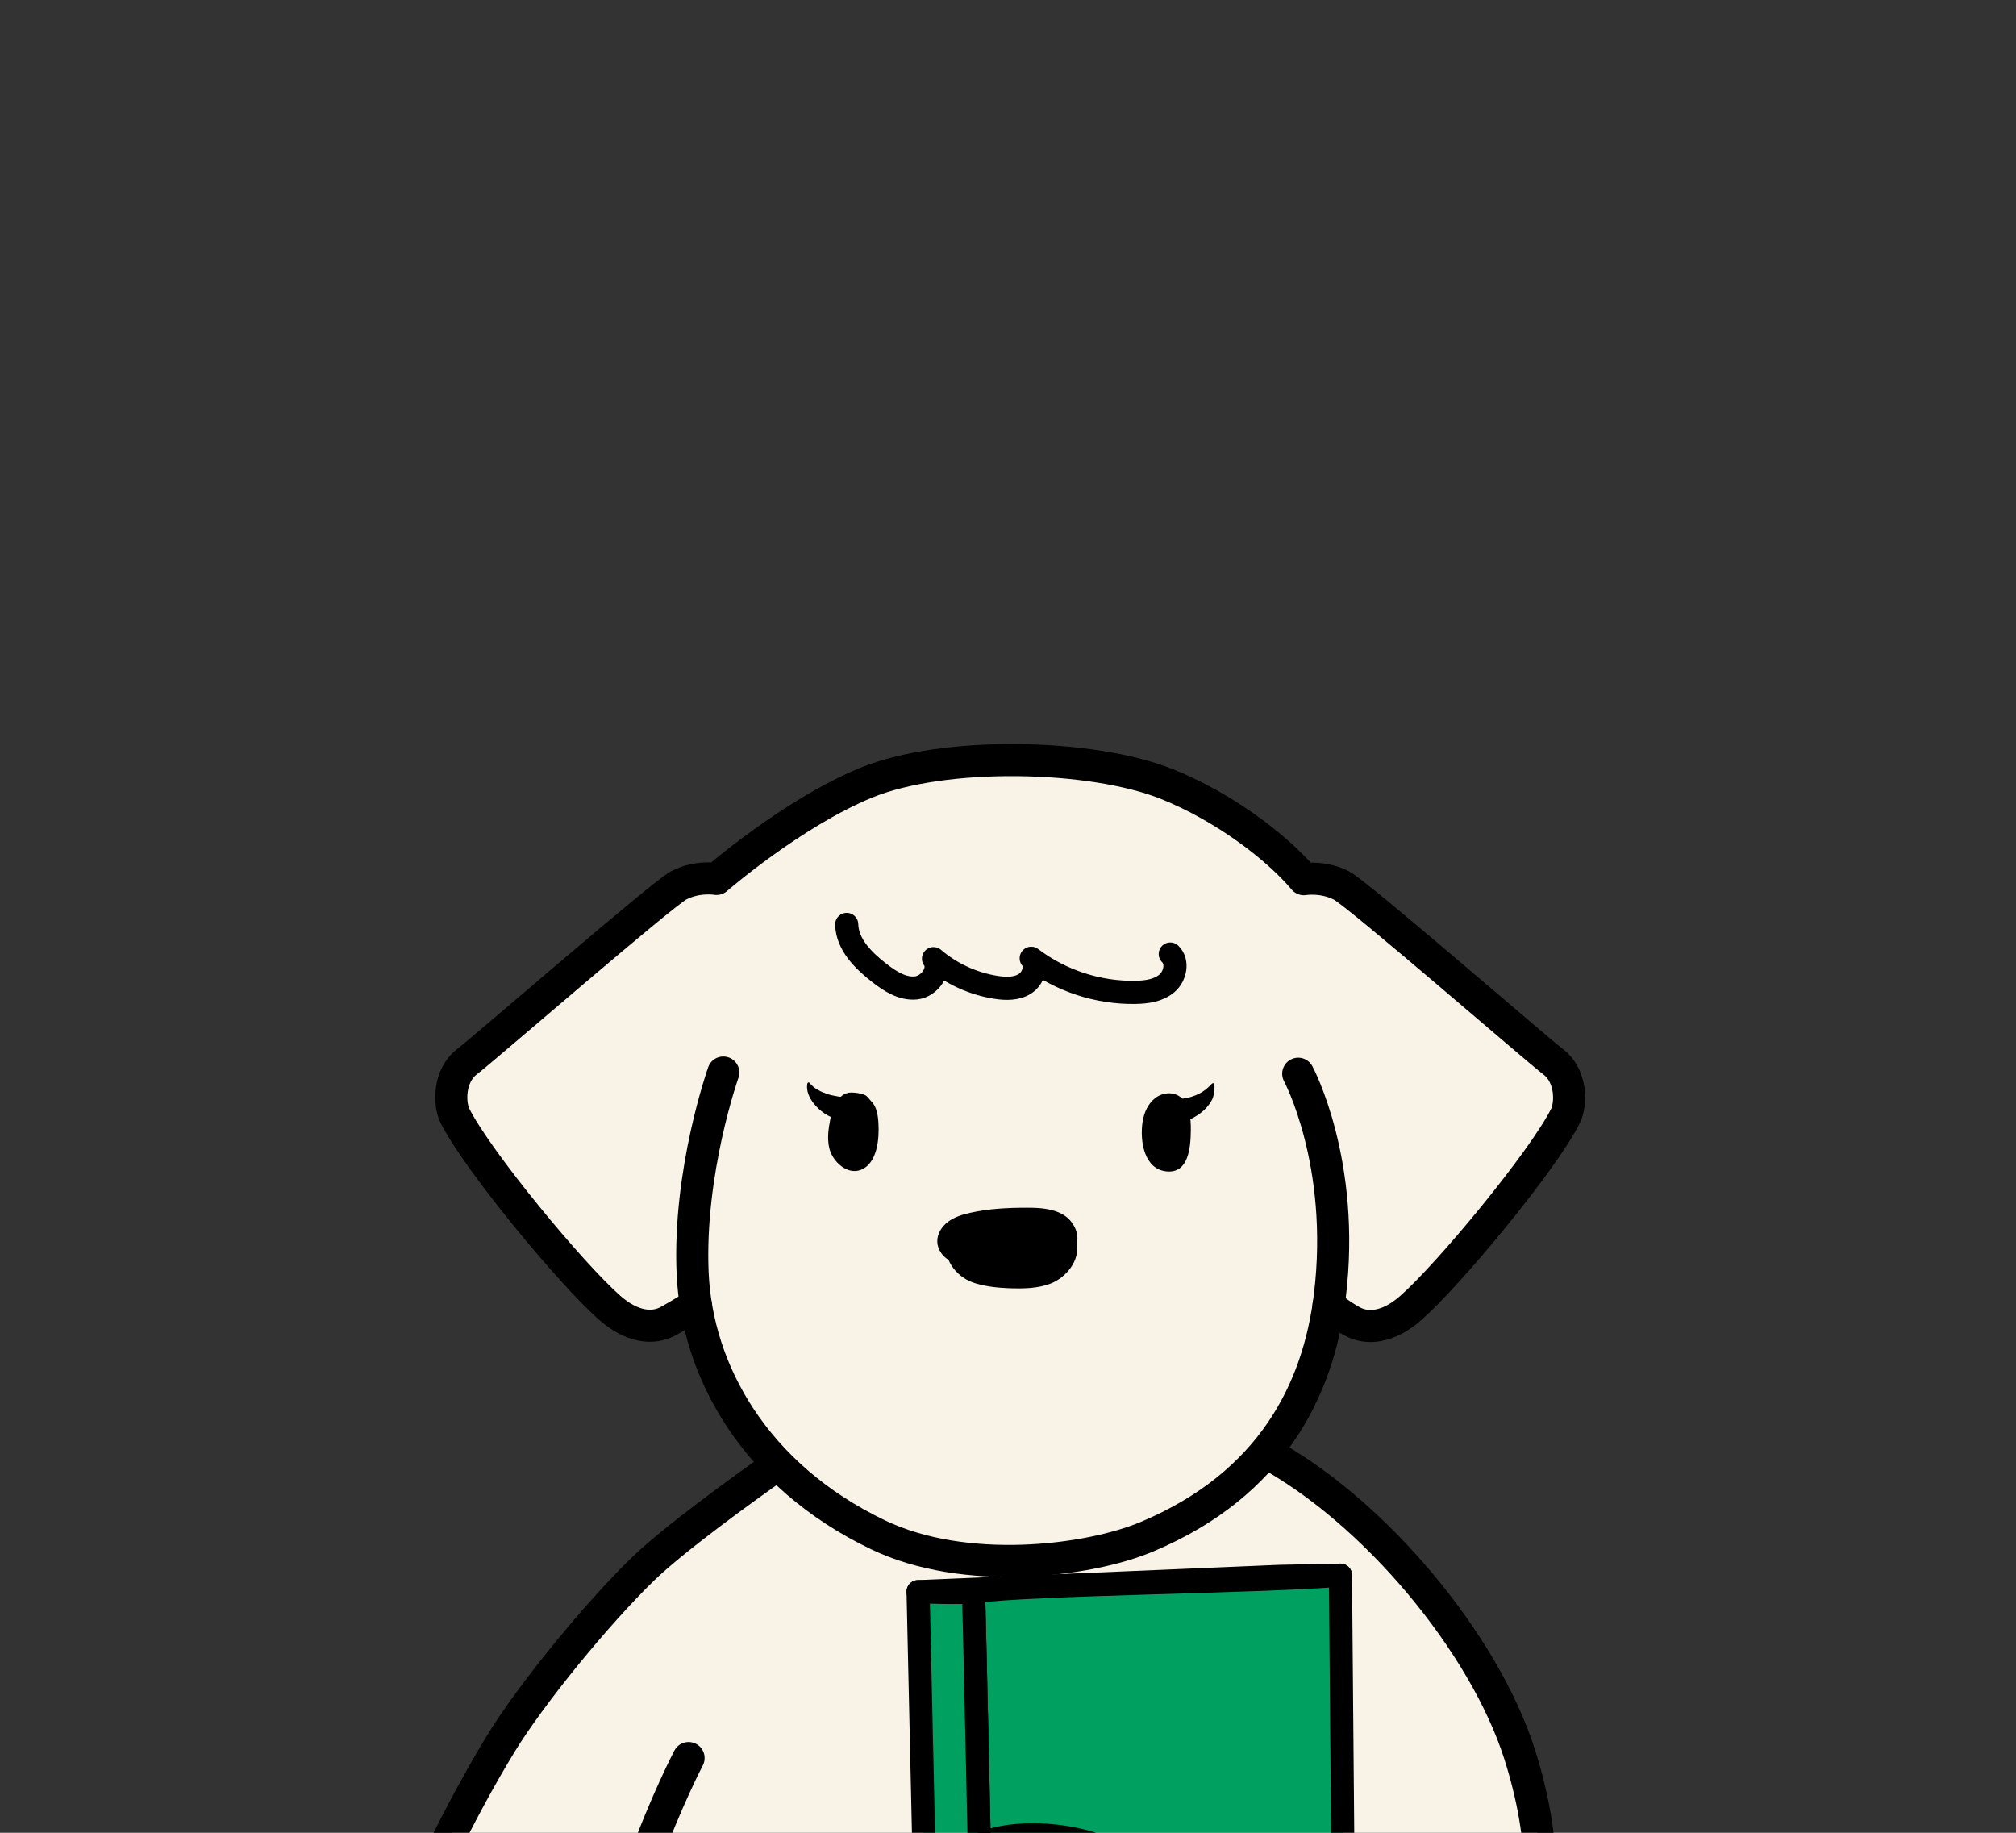 <?xml version="1.0" encoding="UTF-8"?>
<svg xmlns="http://www.w3.org/2000/svg" width="176" height="160" xmlns:xlink="http://www.w3.org/1999/xlink" version="1.1" viewBox="0 0 176 160">
  <rect x="0" y="0" width="176" height="160" fill="#333333" stroke="none"/>
  <defs>
    <clipPath id="clippath">
      <rect width="176" height="160" fill="none"/>
    </clipPath>
  </defs>
  <!-- Generator: Adobe Illustrator 28.7.4, SVG Export Plug-In . SVG Version: 1.2.0 Build 166)  -->
  <g>
    <g id="_レイヤー_1" data-name="レイヤー_1">
      <g clip-path="url(#clippath)">
        <g>
          <g>
            <path d="M117.578,187.132c-.219-1.078-.408-2.178-.569-3.26.742-.132,1.492-.27,2.248-.414,4.406-.839,9.379-2.256,12.799-8.812,3.427-6.57,2.854-14.456.604-21.516-3.074-9.643-12.669-21.283-22.379-26.456l-42.25,1.097c-3.268,2.283-9.274,6.653-11.902,9.204-4.019,3.901-9.793,10.953-12.425,15.276-7.183,11.804-13.435,28.168-14.739,34.042l88.613.839Z" fill="#f9f2e7"/>
            <path d="M60.114,153.475s-7.997,15.258-7.519,27.864" fill="none" stroke="#000" stroke-linecap="round" stroke-linejoin="round" stroke-width="2.799"/>
            <path d="M117.023,137.511c-7.005.593-26.839.734-32.032,1.442-1.023.157-4.839,0-4.839,0l31.518-1.334,5.353-.108Z" fill="#00a061" stroke="#000" stroke-linecap="round" stroke-linejoin="round" stroke-width="2.02"/>
            <path d="M86.396,200.825c5.693-1.012,24.252-2.059,31.096-3.554.021-5.429-.398-50.709-.468-59.76-7.005.593-26.839.734-32.032,1.442.236,8.733,1.18,54.368,1.405,61.872Z" fill="#00a061" stroke="#000" stroke-linecap="round" stroke-linejoin="round" stroke-width="2.02"/>
            <path d="M86.396,200.825c-.224-7.504-1.168-53.138-1.405-61.872-1.023.157-4.839,0-4.839,0l1.377,61.41c1.141.669,4.866.462,4.866.462Z" fill="#00a061" stroke="#000" stroke-linecap="round" stroke-linejoin="round" stroke-width="2.02"/>
            <path d="M28.965,186.293c1.304-5.874,7.557-22.238,14.739-34.042,2.631-4.324,8.406-11.376,12.425-15.277,2.629-2.551,8.634-6.921,11.902-9.204" fill="none" stroke="#000" stroke-linecap="round" stroke-linejoin="round" stroke-width="2.799"/>
            <path d="M132.056,174.645c-3.42,6.556-8.393,7.973-12.799,8.812-7.264,1.384-13.901,2.247-19.349,1.888-1.638-.108-9.398.108-11.202.016-2.663-.136-6.29-.786-7.848-2.95-4.138-5.752-3.212-14.337-2.413-16.051,1.538-3.301,4.042-3.911,7.848-5.231,2.932-1.016,8.462-.783,12.382,1.782,4.991.713,14.205,1.29,18.816-.747l14.563,12.481Z" fill="#f9f2e7"/>
            <path d="M99.396,163.423c-3.934-3.042-9.985-3.374-13.102-2.294-3.807,1.32-6.31,1.93-7.848,5.231-.799,1.714-1.725,10.299,2.413,16.051,1.557,2.164,5.185,2.814,7.848,2.95,1.804.092,9.564-.124,11.202-.016,5.447.359,12.085-.505,19.349-1.888,4.406-.839,9.379-2.256,12.799-8.812,3.427-6.57,2.854-14.456.603-21.516-3.074-9.643-12.669-21.283-22.379-26.456" fill="none" stroke="#000" stroke-linecap="round" stroke-linejoin="round" stroke-width="2.799"/>
            <path d="M117.493,162.164c-4.611,2.037-13.826,1.46-18.816.747" fill="none" stroke="#000" stroke-linecap="round" stroke-linejoin="round" stroke-width="2.799"/>
          </g>
          <g>
            <path d="M115.988,113.941c-1.163,7.926-5.335,15.791-15.851,20.21-5.196,2.184-15.91,3.466-23.471-.158-9.649-4.624-14.688-12.433-15.919-20.107,0,0-1.34.872-2.441,1.463-1.289.69-3.108.551-5.081-1.183-3.36-2.952-11.518-12.815-13.499-16.745-.538-1.068-.555-3.505,1.038-4.73,1.594-1.226,17.031-14.628,18.48-15.394,1.618-.855,3.308-.565,3.308-.565,0,0,6.594-5.732,13.036-8.388,6.792-2.8,19.724-2.533,26.305.111,4.891,1.965,9.52,5.429,11.939,8.299,0,0,1.69-.29,3.308.565,1.449.766,16.886,14.168,18.48,15.394,1.594,1.226,1.576,3.663,1.038,4.73-1.98,3.93-10.139,13.794-13.499,16.745-1.973,1.733-3.792,1.873-5.081,1.183-1.102-.59-2.092-1.431-2.092-1.431Z" fill="#f9f2e7"/>
            <g>
              <path d="M72.391,100.198c-.181-.802-.072-1.645.088-2.451.107-.539.243-1.084.528-1.541s.748-.818,1.26-.83c.335-.008.892.064,1.202.201.298.132.366.336.602.571.47.469.578,1.216.619,1.905.082,1.352-.093,3.483-1.513,4.066-1.199.492-2.515-.711-2.787-1.921Z"/>
              <path d="M99.75,97.934c.122-.816.494-1.615,1.123-2.089s1.532-.559,2.163-.087c.807.603.934,1.816.925,2.873-.013,1.567-.198,3.816-2.113,3.632-1.945-.187-2.356-2.602-2.099-4.328Z"/>
              <path d="M92.871,106.074c-.942-.585-2.11-.64-3.218-.641-1.668-.002-3.347.08-4.974.448-.673.152-1.349.36-1.903.771-.553.411-.969,1.059-.949,1.748.019.634.41,1.224.945,1.566.01.007.022.01.033.017.294.693.848,1.301,1.506,1.683,1.099.638,2.829.771,4.099.803,1.103.028,2.23-.014,3.264-.398,1.434-.532,2.63-2.1,2.306-3.451.297-.92-.261-2.019-1.11-2.547Z"/>
              <path d="M73.92,80.702c.043,1.744,1.436,3.132,2.811,4.207.945.739,2.05,1.461,3.244,1.335,1.193-.127,2.228-1.585,1.522-2.555,1.545,1.318,3.46,2.197,5.467,2.508.854.133,1.786.149,2.515-.315.729-.464,1.099-1.559.548-2.225,2.593,1.97,5.86,3.037,9.116,2.975.967-.018,1.997-.16,2.732-.789s.991-1.889.292-2.558" fill="none" stroke="#000" stroke-linecap="round" stroke-linejoin="round" stroke-width="2.02"/>
              <path d="M103.502,97.914c.941-.426,1.832-.959,2.34-1.969.131-.26.22-.971.175-1.27-.004-.027-.009-.054-.023-.076-.058-.093-.181-.015-.252.063-.803.878-1.798,1.215-2.881,1.285l.641,1.967Z"/>
              <path d="M73.138,97.729c-.816-.217-1.568-.722-2.114-1.42-.359-.459-.639-1.049-.556-1.641.011-.081.05-.18.126-.176.047.002.083.045.114.083.393.482.962.739,1.522.933.469.163,1.483.299,1.483.299l-.576,1.923Z"/>
              <path d="M63.146,93.63s-3.069,8.643-2.678,17.523c.374,8.5,5.398,17.666,16.198,22.841,7.561,3.623,18.276,2.341,23.471.158,10.869-4.568,14.963-12.816,15.959-21.009,1.418-11.657-2.76-19.408-2.76-19.408" fill="none" stroke="#000" stroke-linecap="round" stroke-linejoin="round" stroke-width="2.799"/>
              <path d="M60.746,113.887s-1.339.872-2.441,1.462c-1.289.69-3.108.551-5.081-1.183-3.36-2.952-11.518-12.815-13.499-16.745-.538-1.068-.555-3.505,1.038-4.73,1.594-1.226,17.031-14.628,18.48-15.394,1.618-.855,3.308-.565,3.308-.565,0,0,6.594-5.732,13.036-8.388,6.792-2.8,19.724-2.533,26.305.111,4.891,1.965,9.52,5.429,11.939,8.299,0,0,1.69-.29,3.308.565,1.449.766,16.886,14.168,18.48,15.394,1.594,1.226,1.576,3.663,1.038,4.73-1.98,3.93-10.139,13.794-13.499,16.745-1.973,1.733-3.792,1.873-5.081,1.183-1.102-.59-2.093-1.431-2.093-1.431" fill="none" stroke="#000" stroke-linecap="round" stroke-linejoin="round" stroke-width="2.799"/>
            </g>
          </g>
        </g>
      </g>
    </g>
  </g>
</svg>